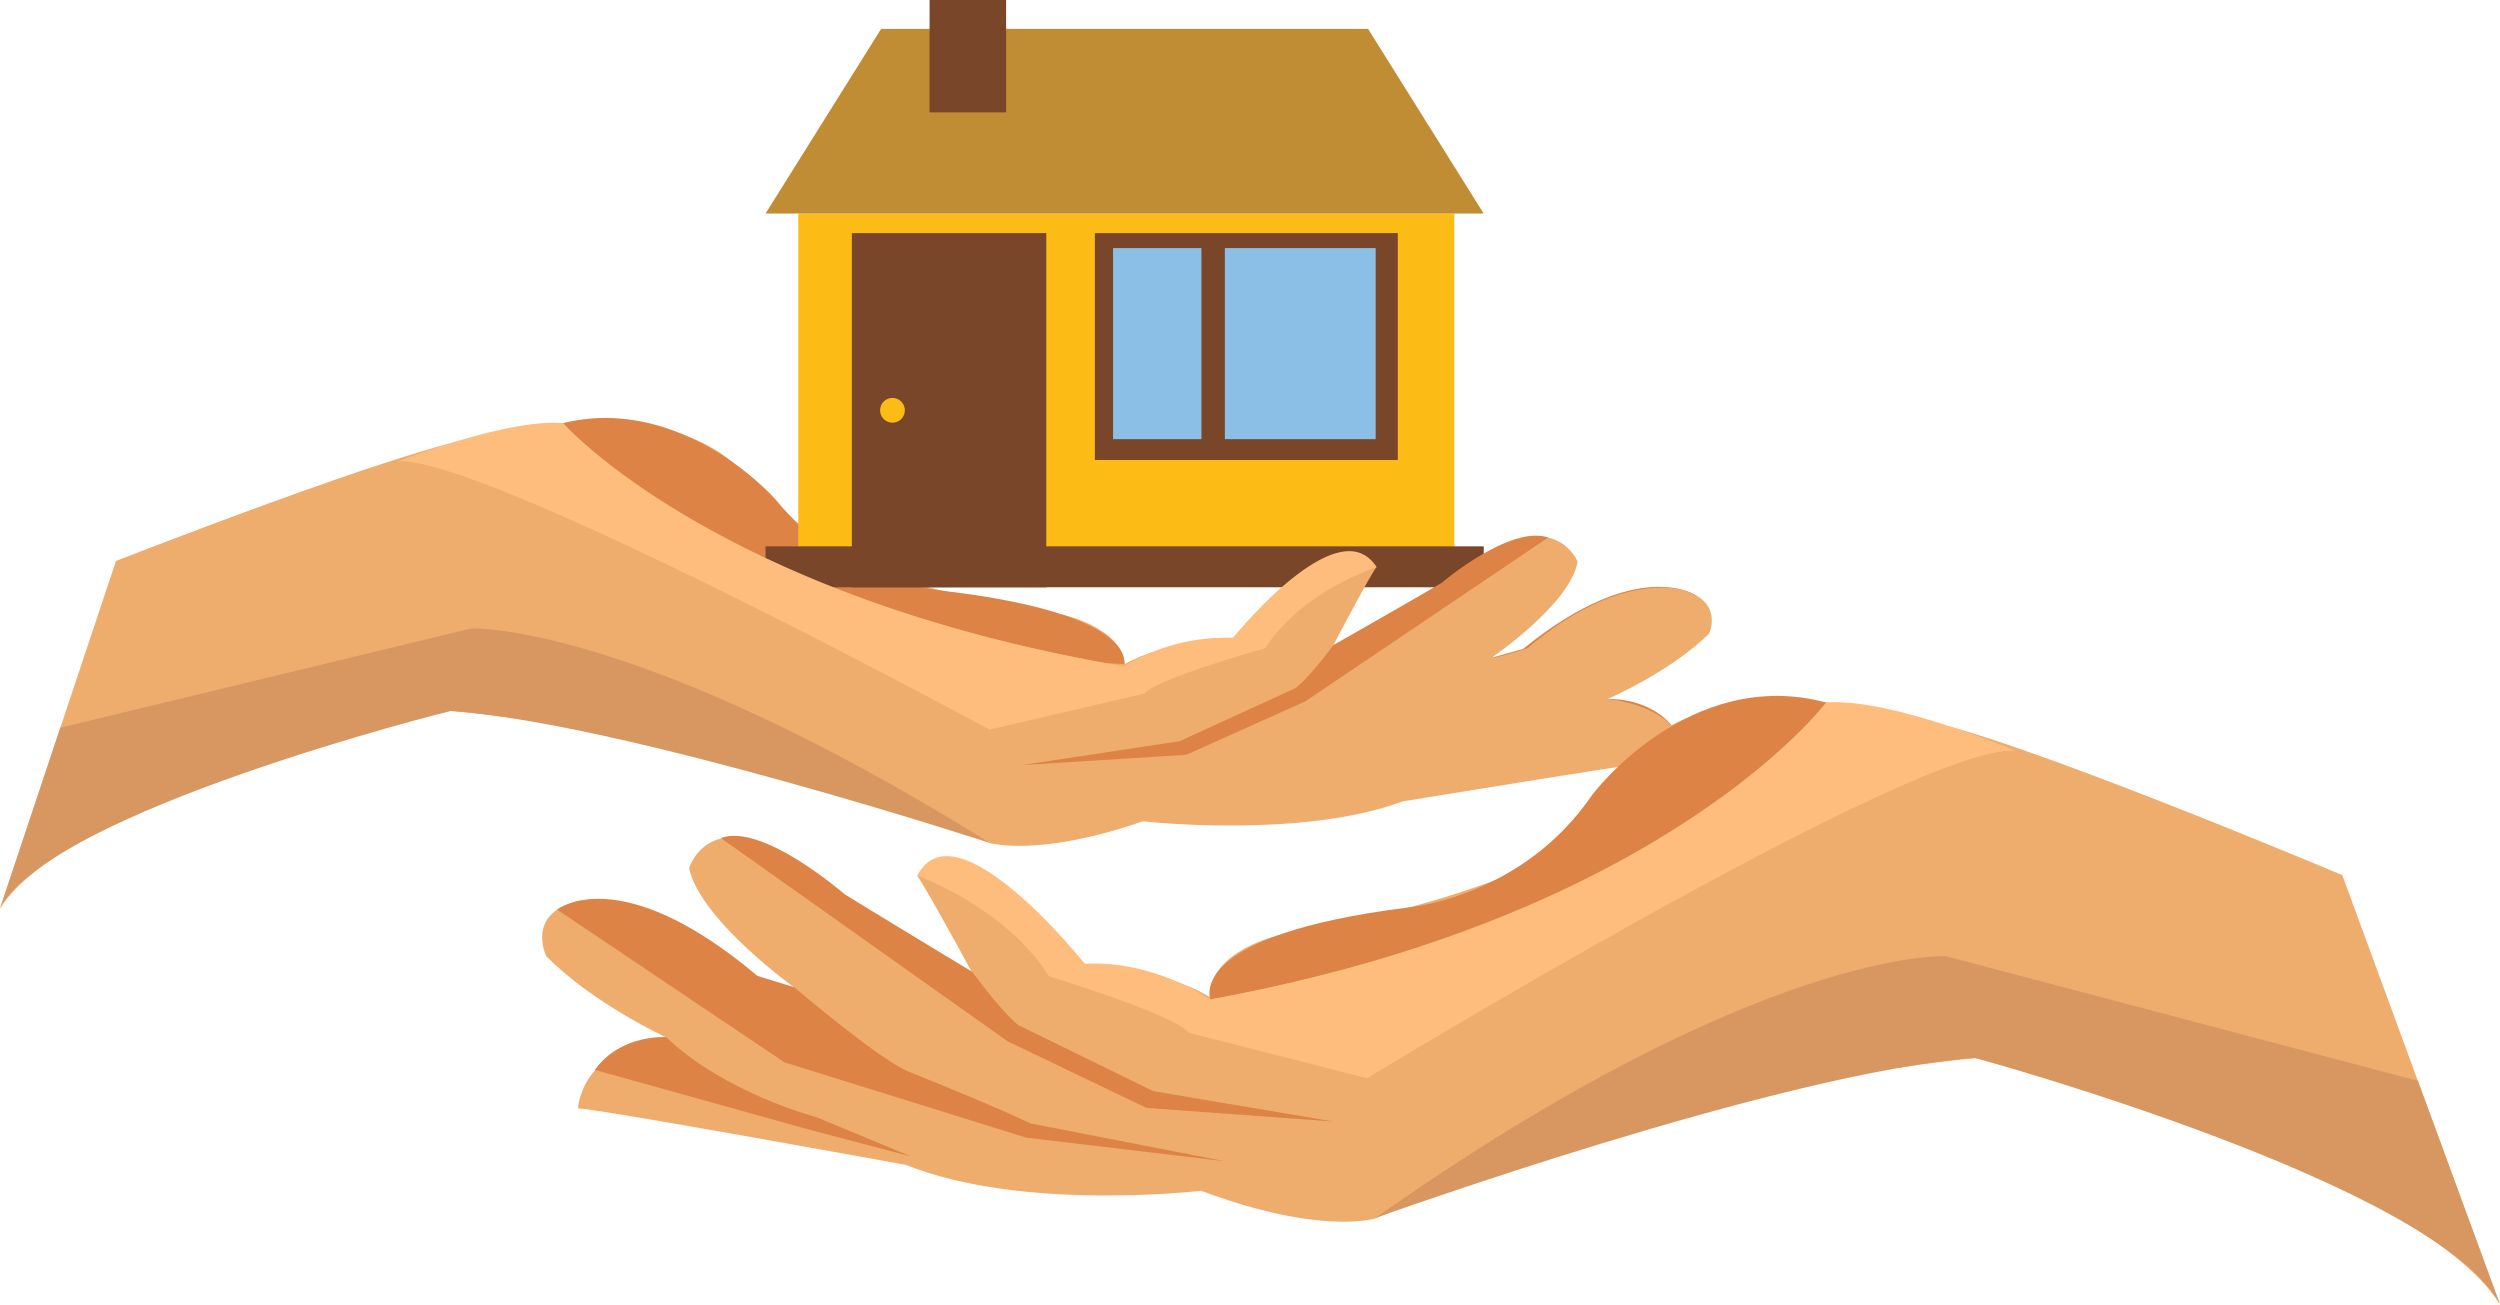 <svg xmlns="http://www.w3.org/2000/svg" viewBox="0 0 483.71 252.41"><defs><style>.cls-1{fill:#dc8345;}.cls-2{fill:#eeac6d;}.cls-3{fill:#fdbb16;}.cls-4{fill:#794629;}.cls-5{fill:#c08c34;}.cls-6{fill:#8cbfe5;}.cls-7{fill:#d89761;}.cls-8{fill:#ffbd7d;}</style></defs><g id="Livello_2" data-name="Livello 2"><g id="Livello_1-2" data-name="Livello 1"><path class="cls-1" d="M216.76,154.3l33.73-3.55L291,139.11l37.29-23.82s-11.1-8-33.58,10.25l-6.15,1.74s-13.21,10.8-18.36,13c0,0-13.67,5.07-20.65,8.17Z"></path><path class="cls-1" d="M323.57,140.48l-35.21,9-18,4.36,15.74-6.1s15.4-3.65,24.92-12.45C311,135.26,318.71,134.72,323.57,140.48Z"></path><path class="cls-2" d="M22.44,108.54s57.09-22.39,70.9-24.09c0,0,36.54-10.37,51.78,8.41,0,0,11.51,13.83,20.19,16.36,0,0,16.15,6.12,39.81,9.58,0,0,12,2.51,12.47,9.71l-130.39,9S12.76,154.9,0,175.8Z"></path><path class="cls-1" d="M217.45,128.92s3.91-10-34.83-14.59c0,0-19.59-1.6-32.66-17.8,0,0-17.9-20.32-41-14.67C108.92,81.86,137.61,115.36,217.45,128.92Z"></path><rect class="cls-3" x="154.45" y="41.32" width="126.93" height="67.99"></rect><rect class="cls-4" x="148.12" y="105.71" width="138.96" height="7.92"></rect><polygon class="cls-5" points="264.7 5.59 170.48 5.59 148.12 41.32 287.07 41.32 264.7 5.59"></polygon><rect class="cls-4" x="179.86" width="14.81" height="21.74"></rect><rect class="cls-4" x="164.82" y="45.1" width="37.62" height="68.53"></rect><path class="cls-3" d="M175.07,79.37A2.39,2.39,0,1,1,172.69,77,2.39,2.39,0,0,1,175.07,79.37Z"></path><rect class="cls-4" x="211.84" y="45.1" width="58.61" height="43.9"></rect><rect class="cls-6" x="215.36" y="48" width="50.81" height="36.97"></rect><rect class="cls-4" x="232.46" y="46.74" width="4.53" height="40.25"></rect><path class="cls-2" d="M87.2,137.55s52.38,4.16,104.37,25.57c0,0,9.42,2.77,29.53-4.21,0,0,30.69,3.45,50.22-3.84,0,0,52.51-8.63,55.53-8.61,0,0-1-9.46-15.83-11.2,0,0,12.24-5.29,19.67-12.68,0,0,3-6.41-5.44-8.48,0,0-12-3.75-29.69,11.31,0,0-5.59,1.84-7,1.87,0,0,15.33-10.42,16.68-18.61,0,0-4.65-11.66-21,1.12,0,0-18.92,12.93-26.21,14.94,0,0,7.51-14.27,8.31-15,0,0-6-11.87-27.73,13.68,0,0-13.46.7-21,5.09L91.15,121.6Z"></path><path class="cls-1" d="M299.55,104l-47,31.7-23,10.33-31.81,2,30.5-4.62,22.45-10.28s2.31-1.61,7.31-8.32c0,0,17.56-10,21-12.07C279,112.66,292.22,101.52,299.55,104Z"></path><path class="cls-7" d="M0,175.8l11.68-35L91.15,121.6s31.59-1.35,100.42,41.52c0,0-70.84-23.18-104.37-25.57C87.2,137.55,9.62,156.89,0,175.8Z"></path><path class="cls-8" d="M266.32,109.74s-14.52,4.67-21.5,15.67c0,0-21.3,6-23.32,8.76l-30.05,7S93.4,88,77,89.29c0,0,21-8.32,31.93-7.43,0,0,29.75,33.64,108.53,47.06a37.84,37.84,0,0,1,21.14-5.5S259,98,266.32,109.74Z"></path><path class="cls-2" d="M453.19,169.32s-66.28-27.94-82-30.1c0,0-42.13-13-57.93,10.08,0,0-12,17-21.57,20.06,0,0-17.8,7.47-44.29,11.6,0,0-13.37,3-13.37,11.91l148.15,11.88s85.51,21.81,101.54,47.66Z"></path><path class="cls-2" d="M382.17,204.75s-58.91,4.82-116.07,31c0,0-10.44,3.36-33.71-5.36,0,0-34.45,4.1-57.09-5,0,0-60-10.94-63.46-10.93,0,0,.38-11.66,17.06-13.73,0,0-14.25-6.6-23.22-15.75,0,0-3.84-7.92,5.51-10.43,0,0,13.26-4.55,34.44,14.12,0,0,6.45,2.3,8,2.35,0,0-18.14-13-20.3-23.05,0,0,4.38-14.36,23.9,1.5,0,0,22.39,16,30.78,18.56,0,0-9.59-17.63-10.55-18.53,0,0,5.85-14.6,32.41,17,0,0,15.28.93,24.13,6.39L376.48,185Z"></path><path class="cls-1" d="M234.21,193.37S229,181,272.49,175.58c0,0,22-1.87,35.57-21.78,0,0,18.69-25,45.29-17.87C353.35,135.93,323.46,177.08,234.21,193.37Z"></path><path class="cls-1" d="M139.47,162.14,195,201.5l26.82,12.86L258,217l-34.84-5.87-26.17-12.8s-2.74-2-8.91-10.32c0,0-20.62-12.44-24.67-15C163.36,173,147.56,159.16,139.47,162.14Z"></path><path class="cls-1" d="M236.94,224.68l-38.41-4.57-46.75-14.57L107.8,176s11.94-9.75,38.76,12.83l7.09,2.18s15.75,13.4,21.75,16.18c0,0,15.85,6.31,24,10.18Z"></path><path class="cls-1" d="M115.09,207,155.6,218.3l20.69,5.47L158,216.17s-17.69-4.59-29.12-15.5C128.9,200.67,120.15,200,115.09,207Z"></path><path class="cls-7" d="M483.71,252.41l-15.89-43.28L376.48,185s-35.83-1.82-110.38,50.67c0,0,78.33-28.21,116.07-31C382.17,204.75,471.39,229,483.71,252.41Z"></path><path class="cls-8" d="M177.48,169.44s16.79,5.85,25.52,19.46c0,0,24.54,7.51,27,10.93l34.51,8.79s106.82-65,125.47-63.35c0,0-24.4-10.37-36.67-9.34,0,0-31.07,41.33-119.14,57.44,0,0-10.92-7.66-24.32-6.89C209.89,186.48,184.83,155,177.48,169.44Z"></path></g></g></svg>